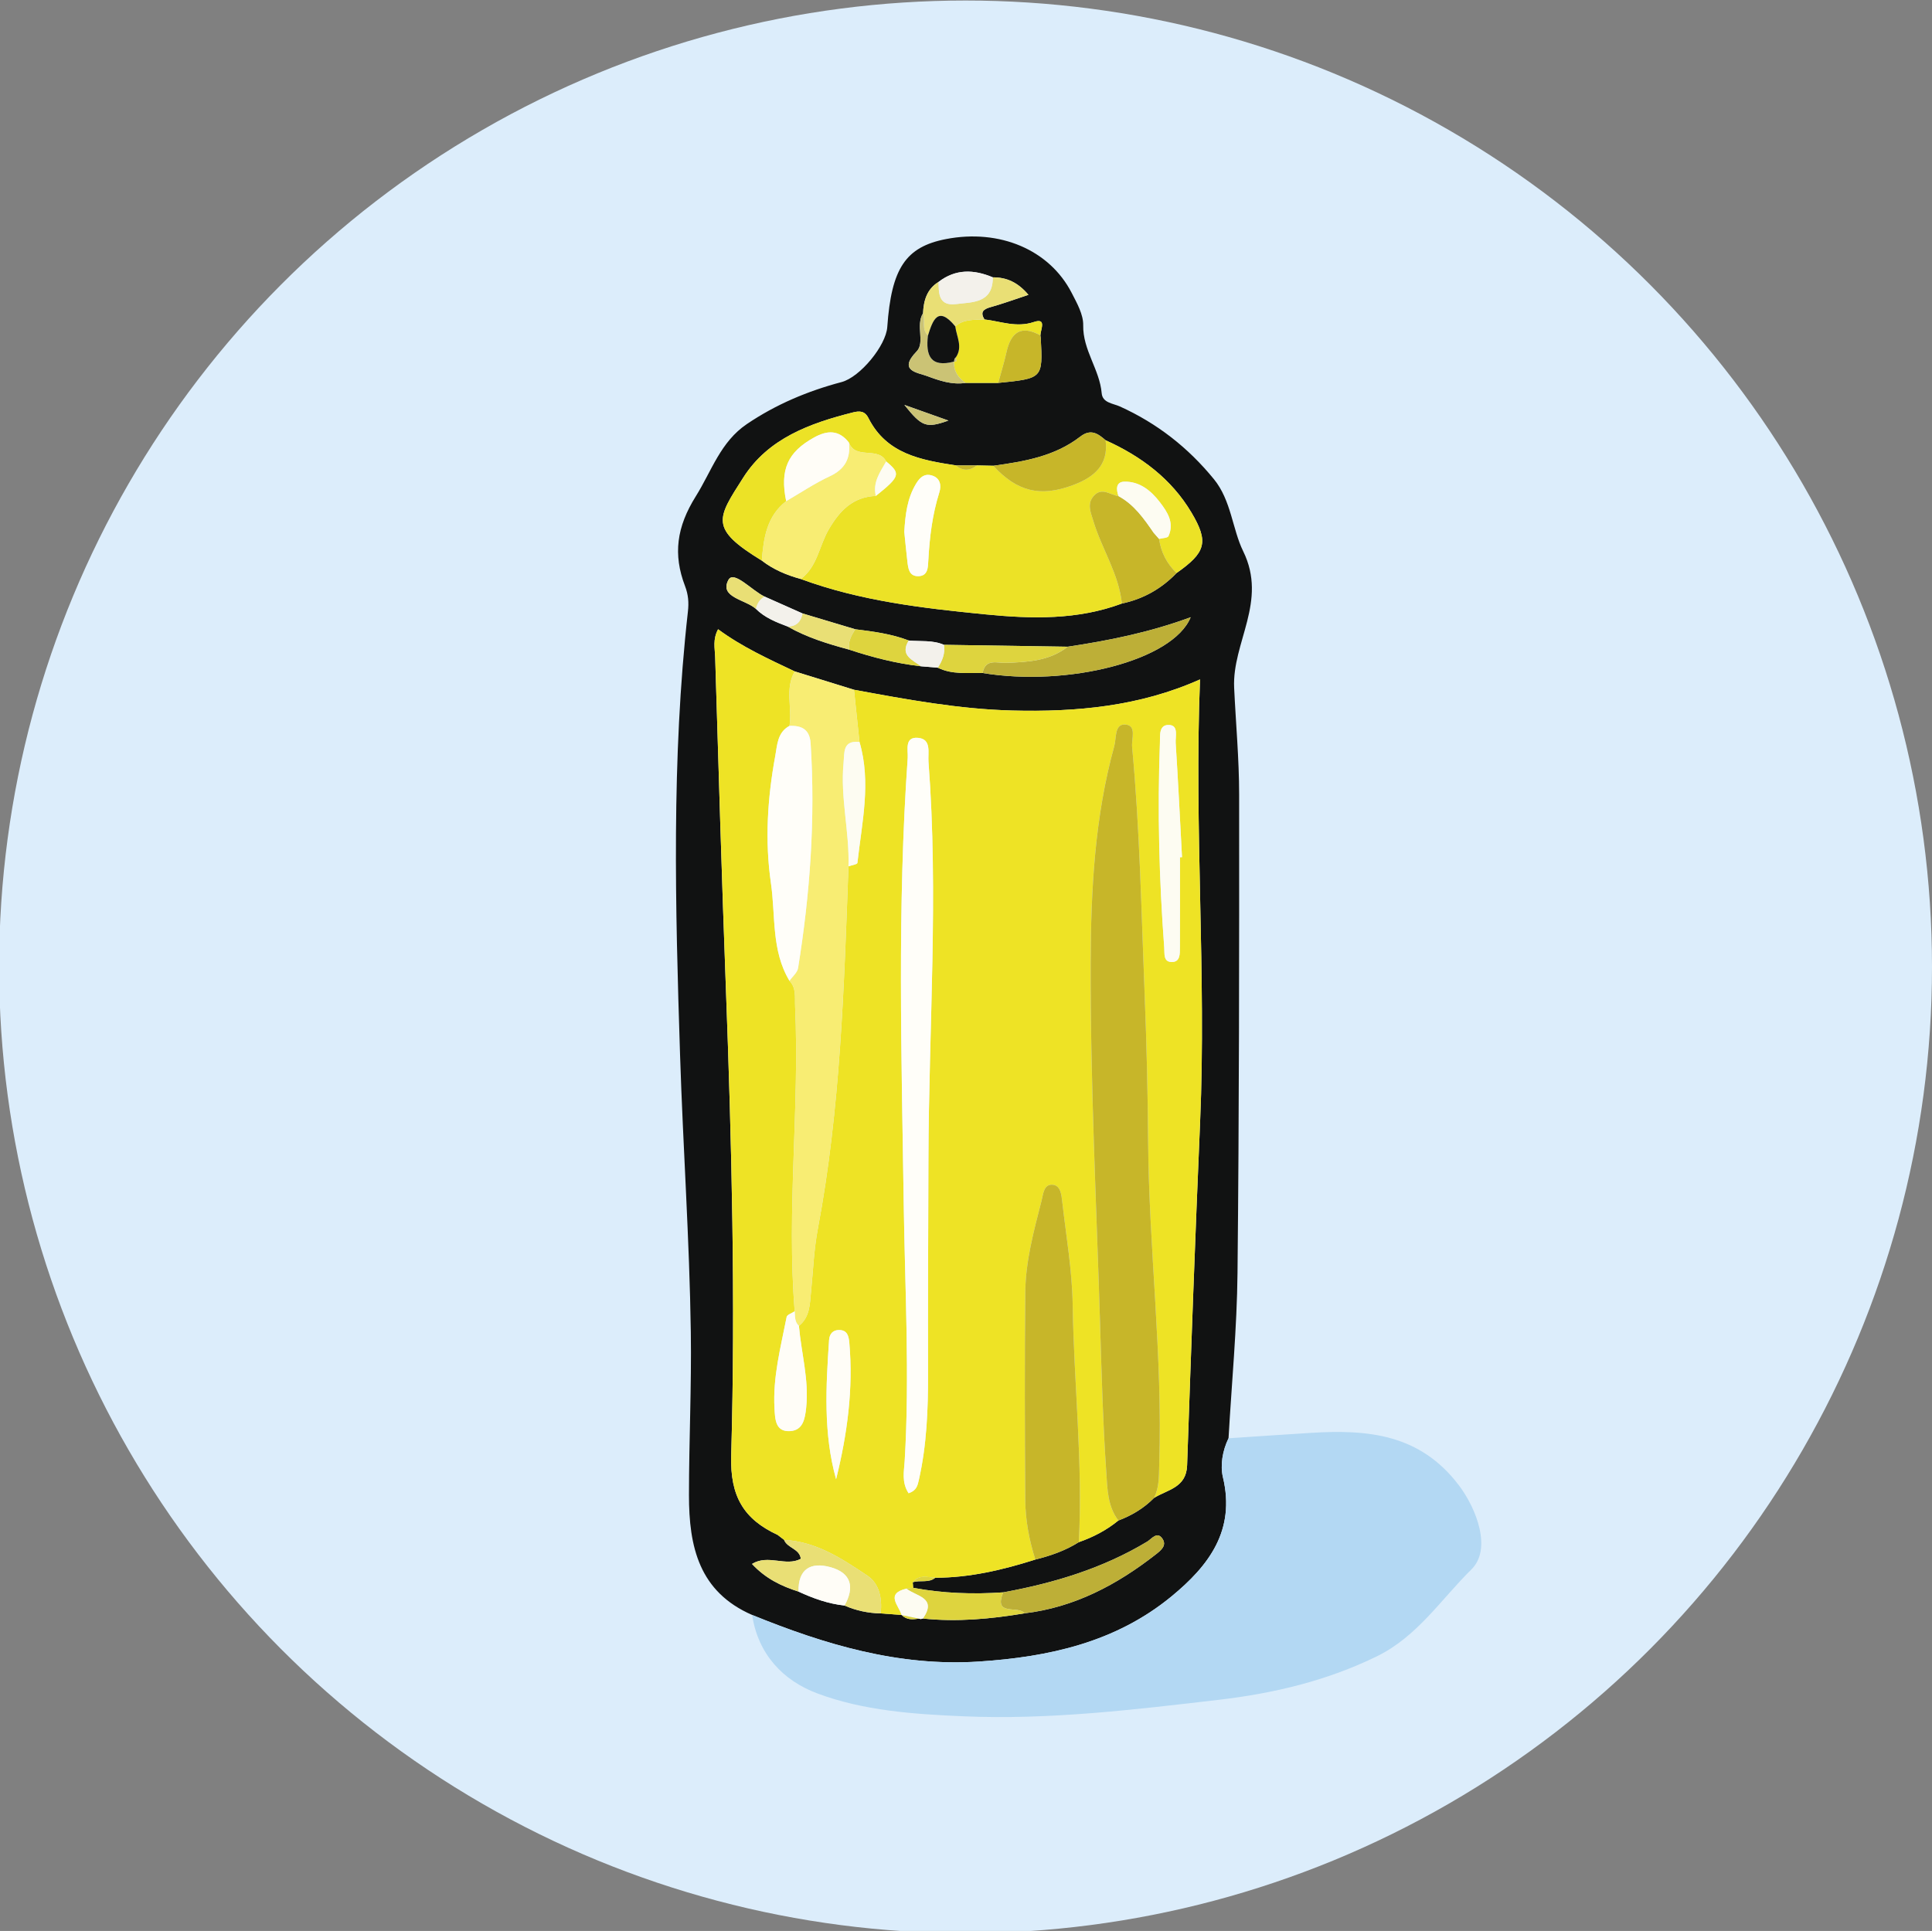 <?xml version="1.0" encoding="utf-8"?>
<!-- Generator: Adobe Illustrator 28.3.0, SVG Export Plug-In . SVG Version: 6.00 Build 0)  -->
<svg version="1.1" id="Livello_1" xmlns="http://www.w3.org/2000/svg" xmlns:xlink="http://www.w3.org/1999/xlink" x="0px" y="0px"
	 width="1728px" height="1727.263px" viewBox="0 0 1728 1727.263" enable-background="new 0 0 1728 1727.263" xml:space="preserve">
<rect x="0" y="0" width="1728" height="1727.263" fill="#808080" stroke="none"/>
<circle fill="#DCEDFB" cx="863.605" cy="864.861" r="864.395"/>
<g>
	<g>
		<defs>
			<rect id="SVGID_1_" x="604.548" y="211.516" width="1796.016" height="1796.016"/>
		</defs>
		<clipPath id="SVGID_00000005980888327680767750000017133308643592923542_">
			<use xlink:href="#SVGID_1_"  overflow="visible"/>
		</clipPath>
		<g clip-path="url(#SVGID_00000005980888327680767750000017133308643592923542_)">
			<g>
				<defs>
					
						<rect id="SVGID_00000049933664610437670570000018179622529636429727_" x="604.548" y="211.516" width="1796.016" height="1796.016"/>
				</defs>
				<clipPath id="SVGID_00000181788055292230416470000007092320468379337866_">
					<use xlink:href="#SVGID_00000049933664610437670570000018179622529636429727_"  overflow="visible"/>
				</clipPath>
				<g clip-path="url(#SVGID_00000181788055292230416470000007092320468379337866_)">
					<path fill="#111212" d="M672.715,1444.597c-47.449-20.725-56.536-60.854-56.501-107.289
						c0.035-48.572,2.344-97.156,1.658-145.62c-1.178-82.788-6.973-165.503-9.629-248.283
						c-4.239-132.176-7.781-264.391,7.02-396.235c0.917-8.151,0.425-15.121-2.59-23.003c-10.788-28.179-7.531-52.761,9.668-80.234
						c14.161-22.621,22.032-48.662,45.757-64.672c26.03-17.57,54.368-29.485,84.586-37.488
						c16.626-4.403,39.739-32.633,40.897-49.216c3.658-52.527,16.443-71.7,52.457-78.689c47.972-9.31,92.605,9.509,112.461,48.093
						c4.692,9.119,10.507,19.337,10.324,28.943c-0.429,22.293,14.715,39.563,16.533,60.842c0.741,8.67,10.168,9.091,16.166,11.798
						c33.339,15.043,61.248,36.895,84.267,65.16c15.487,19.021,16.443,44.657,26.104,64.348
						c22.122,45.09-9.957,81.611-8.062,122.199c1.486,31.813,4.45,63.623,4.466,95.433c0.082,142.718,0.012,285.44-1.459,428.146
						c-0.507,49.263-5.23,98.479-8.026,147.718c-5.421,11.104-7.539,24.251-5,34.867c11.431,47.73-12.792,79.247-45.952,106.536
						c-49.953,41.115-109.738,54.274-172.566,58.338C803.865,1490.923,737.652,1471.048,672.715,1444.597z M806.513,1444.73
						c4.376,4.341,9.696,4.119,15.172,3.128l1.872,0.41l1.853-0.468c30.538,3.221,60.764,0.398,90.877-4.649
						c44.7-5.335,82.703-25.519,117.574-52.792c4.68-3.658,9.645-7.8,6.084-13.565c-4.758-7.699-10.078-0.082-13.732,2.122
						c-39.891,24.048-83.526,37.172-128.911,45.472c-27.012,1.841-53.888,0.952-80.554-4.064c-0.129-1.642-0.257-3.284-0.386-4.926
						c6.529-2.301,14.177,0.924,20.164-4.072c30.807-0.059,60.355-7.02,89.489-16.279c13.678-3.405,26.884-7.991,38.892-15.565
						c12.878-4.466,24.797-10.694,35.382-19.353c12.016-4.54,22.82-10.987,31.88-20.195c12.016-7.492,28.908-9.041,29.598-29.161
						c3.522-102.492,7.235-204.98,11.638-307.437c5.64-131.22-5.413-262.406-0.097-395.584
						c-53.935,24.122-110.386,29.306-167.956,27.828c-47.863-1.229-94.676-9.945-141.532-18.584
						c-17.675-5.472-35.347-10.94-53.022-16.412c-23.409-11.104-47.005-21.837-68.529-37.695c-4.918,9.15-2.851,17.098-2.617,24.645
						c3.03,98.752,5.885,197.511,9.583,296.239c5.218,139.446,8.666,278.973,4.754,418.419
						c-1.026,36.486,11.342,56.802,41.579,70.827c2.013,1.548,4.029,3.093,6.041,4.641l-0.304-0.179
						c2.87,7.387,13.904,7.757,14.945,16.895c-13.463,7.254-29.099-4.349-43.647,4.594c12.445,13.366,26.537,19.891,41.618,24.746
						c13.132,6.108,26.661,10.913,41.174,12.469c10.296,4.516,21.084,6.782,32.305,7.048c6.232,0.456,12.465,0.913,18.701,1.369
						L806.513,1444.73z M683.682,533.57c-11.295-5.413-27.402-23.643-32.164-14.84c-8.428,15.585,15.066,17.516,24.508,25.846
						c7.984,8.003,18.21,11.977,28.487,15.854c17.219,9.813,35.983,15.53,54.965,20.659c20.944,6.95,42.239,12.395,64.212,14.906
						c5.031,0.421,10.062,0.842,15.094,1.268c12.804,6.318,26.579,4.442,40.097,4.754c76.127,12.57,170.261-11.092,186.076-49.898
						c-37.063,13.658-73.334,20.878-109.969,26.377c-36.919-0.569-73.834-1.135-110.733-1.697
						c-10.097-4.407-20.924-2.851-31.435-3.853c-15.39-5.909-31.579-8.026-47.785-10.051c-15.749-4.715-31.498-9.434-47.246-14.15
						C706.42,543.687,695.051,538.629,683.682,533.57z M887.971,248.08c-16.876-7.118-33.202-7.707-48.487,4.08
						c-10.468,6.451-13.397,16.642-13.9,28.038c-6.821,10.796,1.981,26.193-5.671,34.087c-16.95,17.488,0.612,18.869,9.251,22.094
						c10.815,4.037,22.305,8.034,34.477,6.151c9.727-0.004,19.454-0.008,29.181-0.012c39.926-4.017,39.93-4.021,38.038-40.14
						c-0.043-0.792-0.215-1.58-0.328-2.367c0.082-5.164,5.889-15.877-5.706-11.997c-15.835,5.304-29.668-0.55-44.337-2.274
						c-4.072-6.716-0.967-9.197,5.608-11.03c10.811-3.015,21.381-6.895,33.756-10.975
						C910.284,252.405,900.206,248.044,887.971,248.08z M681.385,501.48c10.406,8.066,22.285,13.007,34.875,16.447
						c53.331,19.657,109.142,26.135,165.214,31.642c41.314,4.056,82.215,5.101,121.942-9.692
						c19.119-4.048,35.374-13.229,48.908-27.285c26.139-18.37,29.072-27.64,13.28-54.157c-17.956-30.156-45.043-50.32-76.727-64.61
						c-6.872-5.94-13.202-10.589-22.734-3.21c-22.753,17.617-50.183,22.258-77.753,26.03c-4.883-0.101-9.77-0.207-14.653-0.308
						c-6.279-0.008-12.558-0.02-18.838-0.027c-31.108-4.766-61.927-10.207-78.139-42.289c-3.303-6.533-7.96-6.576-13.881-5.086
						c-38.53,9.692-75.737,23.147-98.096,58.276C641.357,464.003,634.162,472.591,681.385,501.48z M808.884,362.202
						c15.835,19.766,19.563,20.948,39.419,14.021C833.798,371.067,821.341,366.632,808.884,362.202z"/>
					<path fill="#B3D8F3" d="M672.715,1444.597c64.937,26.451,131.15,46.326,202.573,41.704
						c62.827-4.068,122.613-17.227,172.566-58.338c33.159-27.293,57.383-58.806,45.952-106.536c-2.543-10.616-0.425-23.763,5-34.867
						c24.54-1.615,49.072-3.311,73.615-4.828c50.678-3.136,97.511,0.842,132.386,46.86c15.944,21.033,29.653,57.172,11.229,75.292
						c-27.192,26.743-48.381,60.093-84.75,77.831c-44.973,21.934-92.519,33.101-141.423,38.814
						c-75.706,8.845-151.536,18.011-228.014,14.735c-44.415-1.903-89.411-4.922-131.08-20.581
						C700.254,1503.208,677.972,1479.624,672.715,1444.597z"/>
					<path fill="#EEE325" d="M816.361,1415.389c0.129,1.642,0.257,3.284,0.386,4.93c-2.009,0.242-4.017,0.48-6.026,0.721
						c-19.126,4.606-6.829,14.98-4.325,23.557c-6.232-0.456-12.465-0.913-18.697-1.365c1.416-13.253-0.983-26.498-12.024-33.881
						c-22.629-15.121-45.663-30.452-74.368-31.876l0.304,0.179c-2.016-1.548-4.029-3.093-6.041-4.641
						c-30.238-14.025-42.605-34.341-41.579-70.827c3.912-139.446,0.468-278.973-4.754-418.419
						c-3.701-98.724-6.56-197.484-9.587-296.235c-0.23-7.547-2.301-15.495,2.617-24.653c21.525,15.854,45.125,26.591,68.541,37.699
						c-8.916,15.538-2.141,32.582-4.665,48.728c-10.878,5.768-10.967,17.25-12.738,26.876c-6.931,37.644-9.407,75.772-3.877,113.724
						c4.271,29.321,0.254,60.374,16.587,87.437c6.217,6.517,4.668,14.727,5.027,22.574c4.142,91.037-7.734,182.051-0.355,273.092
						c-2.488,1.654-6.794,2.952-7.196,5.016c-5.296,27.044-12.469,53.88-10.874,81.844c0.554,9.688,0.792,21.076,13.97,20.261
						c11.537-0.714,13.311-10.901,14.38-21.115c2.601-24.844-4.423-48.67-6.502-72.999c9.821-7.832,9.723-19.173,10.807-30.168
						c1.868-18.916,2.601-38.057,6.112-56.673c20.203-107.168,23.42-215.709,27.402-324.211c2.769-1.01,7.828-1.767,7.976-3.069
						c4.005-35.983,12.5-71.95,1.884-108.178c-1.642-15.577-3.284-31.154-4.93-46.732c46.852,8.639,93.67,17.36,141.528,18.584
						c57.57,1.474,114.021-3.705,167.956-27.828c-5.316,133.178,5.737,264.363,0.097,395.584
						c-4.403,102.457-8.12,204.945-11.638,307.437c-0.69,20.125-17.582,21.669-29.602,29.165c4.895-9.625,4.325-20.035,4.665-30.406
						c3.179-96.431-9.232-192.32-9.938-288.63c-0.32-43.728-1.357-87.465-3.104-131.216c-2.952-73.904-4.302-147.851-11.217-221.548
						c-0.671-7.157,4.427-19.325-6.174-20.016c-9.719-0.632-7.812,12.196-9.782,19.333
						c-17.492,63.373-20.917,128.849-21.112,193.669c-0.324,107.375,5.117,214.773,8.385,322.152
						c1.357,44.528,2.547,89.091,5.569,133.521c0.995,14.575,0.991,30.484,10.823,43.331c-10.585,8.658-22.504,14.887-35.378,19.353
						c3.732-70.924-4.395-141.56-5.484-212.378c-0.472-30.796-5.889-61.525-9.353-92.25c-0.69-6.139-1.463-14.618-8.748-15.074
						c-7.812-0.488-8.229,8.342-9.715,14.161c-6.876,26.911-14.29,53.923-14.583,81.829c-0.647,61.88-0.417,123.775-0.027,185.659
						c0.117,18.221,3.495,36.174,9.013,53.627c-29.134,9.259-58.682,16.221-89.489,16.279
						C829.438,1410.904,821.915,1408.267,816.361,1415.389z M812.644,1335.732c7.114-2.328,8.073-6.997,9.158-11.767
						c7.094-31.307,8.323-63.069,8.249-95.031c-0.152-63.791,0.152-127.585,0.331-191.38c0.335-118.724,9.154-237.445,0.059-356.157
						c-0.608-7.964,2.929-20.308-9.302-21.388c-12.473-1.1-8.787,11.174-9.271,17.984c-9.403,133.026-5.507,266.193-3.557,399.328
						c1.119,76.494,5.398,152.964,0.854,229.488C808.619,1316.009,806.24,1325.779,812.644,1335.732z M1055.377,766.822
						c0.608-0.023,1.217-0.047,1.825-0.07c-1.829-34.044-3.479-68.1-5.663-102.121c-0.367-5.718,2.691-15.452-5.41-16.096
						c-9.899-0.784-8.444,9.446-8.686,15.991c-2.254,61.154-0.698,122.238,3.869,183.252c0.398,5.308-0.979,12.75,6.802,12.757
						c7.492,0.008,7.161-7.305,7.192-12.714C1055.459,820.82,1055.377,793.823,1055.377,766.822z M747.812,1323.189
						c10.039-40.495,15.452-80.858,11.829-122.039c-0.53-6.01-1.782-11.342-9.068-11.435c-5.608-0.07-8.674,3.514-9.037,8.974
						C738.744,1240.421,736.314,1282.144,747.812,1323.189z"/>
					<path fill="#ECE226" d="M1003.423,539.873c-39.735,14.797-80.632,13.748-121.946,9.696
						c-56.072-5.503-111.883-11.981-165.218-31.642c14.883-11.069,16.443-29.735,25.031-44.419
						c9.766-16.7,21.548-29.033,42.067-29.879c21.724-17.383,22.492-19.938,9.259-30.831c-6.946-13.807-27.239-1.205-33.272-16.814
						c-8.947-11.595-19.333-11.232-31.271-4.614c-23.565,13.065-30.663,28.756-24.906,56.919
						c-17.48,13.545-20.211,33.132-21.774,53.194c-47.231-28.892-40.035-37.48-16.611-74.286
						c22.359-35.129,59.567-48.584,98.096-58.276c5.92-1.49,10.581-1.447,13.881,5.086c16.213,32.083,47.032,37.527,78.135,42.289
						c6.271,5.246,12.551,4.918,18.842,0.027c4.883,0.101,9.77,0.207,14.649,0.308c21.478,23.245,42.149,28.284,71.665,17.161
						c18.346-6.915,31.638-17.699,28.826-39.98c31.685,14.29,58.771,34.454,76.727,64.61c15.792,26.521,12.859,35.788-13.276,54.154
						c-8.658-8.401-13.947-18.533-15.636-30.507c2.906-0.796,7.633-0.768,8.42-2.516c5.367-11.903-0.971-21.583-7.785-30.441
						c-7.976-10.367-18.194-18.658-31.899-18.241c-7.441,0.226-7.196,7.04-4.996,12.917c-7.371-1.065-14.875-8.272-22.083-0.273
						c-6.392,7.094-2.812,14.633-0.495,22.371C985.346,490.922,1000.705,513.219,1003.423,539.873z M808.81,475.727
						c0.893,8.67,1.689,17.352,2.711,26.01c0.749,6.338,1.338,13.822,9.828,13.666c8.768-0.16,8.615-8.069,8.951-14.193
						c1.131-20.628,3.584-40.936,9.844-60.78c1.934-6.127,0.979-13.089-7.145-15.238c-6.424-1.697-10.312,2.079-13.467,7.196
						C811.326,445.712,809.742,460.614,808.81,475.727z"/>
					<path fill="#C7B629" d="M1000.284,1360.12c-9.832-12.851-9.832-28.756-10.823-43.331c-3.026-44.427-4.216-88.994-5.569-133.521
						c-3.268-107.379-8.709-214.777-8.385-322.152c0.195-64.817,3.619-130.296,21.111-193.669c1.97-7.137,0.062-19.965,9.782-19.333
						c10.597,0.686,5.503,12.859,6.174,20.016c6.915,73.697,8.261,147.644,11.217,221.548c1.747,43.752,2.785,87.488,3.104,131.216
						c0.706,96.314,13.116,192.199,9.938,288.63c-0.343,10.374,0.226,20.78-4.665,30.406
						C1023.104,1349.133,1012.296,1355.58,1000.284,1360.12z"/>
					<path fill="#F8ED73" d="M758.888,774.97c-3.982,108.502-7.2,217.047-27.402,324.211c-3.51,18.615-4.243,37.761-6.112,56.673
						c-1.084,10.995-0.987,22.336-10.807,30.168c-3.943-3.557-3.42-8.413-3.783-13.011c-7.375-91.037,4.497-182.055,0.355-273.092
						c-0.359-7.847,1.19-16.057-5.027-22.578c2.648-3.799,7.028-7.317,7.691-11.435c10.737-66.548,15.538-133.455,11.225-200.877
						c-0.8-12.496-7.867-16.162-18.888-15.721c2.523-16.151-4.255-33.19,4.665-48.728c17.664,5.464,35.339,10.936,53.015,16.408
						c1.642,15.577,3.288,31.154,4.93,46.732c-15.246-1.689-13.346,9.501-14.251,18.787
						C751.474,713.55,759.887,744.034,758.888,774.97z"/>
					<path fill="#C7B629" d="M926.009,1395.038c-5.519-17.453-8.9-35.406-9.013-53.627c-0.394-61.884-0.62-123.779,0.027-185.659
						c0.292-27.906,7.711-54.914,14.583-81.829c1.486-5.819,1.903-14.649,9.715-14.161c7.282,0.456,8.058,8.935,8.748,15.074
						c3.463,30.725,8.877,61.458,9.353,92.25c1.088,70.819,9.216,141.454,5.484,212.378
						C952.893,1387.047,939.687,1391.633,926.009,1395.038z"/>
					<path fill="#F8ED73" d="M681.385,501.48c1.564-20.062,4.294-39.649,21.774-53.194c12.937-7.496,25.437-15.94,38.939-22.223
						c13.549-6.303,18.748-15.897,17.243-30.086c6.034,15.612,26.326,3.007,33.272,16.821c-5.452,9.567-12.2,18.74-9.259,30.827
						c-20.515,0.85-32.301,13.182-42.067,29.879c-8.584,14.684-10.148,33.346-25.031,44.419
						C703.674,514.483,691.794,509.545,681.385,501.48z"/>
					<path fill="#C7B629" d="M1036.692,482.077c1.693,11.973,6.977,22.106,15.636,30.507c-13.537,14.06-29.793,23.241-48.908,27.289
						c-2.718-26.654-18.073-48.951-25.569-73.974c-2.317-7.738-5.897-15.277,0.495-22.371c7.207-7.999,14.715-0.792,22.071,0.265
						c13.959,7.551,22.714,20.113,31.404,32.742c1.685,1.919,3.366,3.834,5.051,5.753L1036.692,482.077z"/>
					<path fill="#BDAF37" d="M954.988,578.496c36.634-5.499,72.905-12.718,109.969-26.377
						c-15.815,38.806-109.953,62.472-186.08,49.898c2.383-13.171,12.929-8.83,20.69-9.087
						C919.208,592.279,938.58,591.269,954.988,578.496z"/>
					<path fill="#BDAF37" d="M897.301,1424.383c45.386-8.303,89.021-21.423,128.911-45.472c3.654-2.204,8.974-9.821,13.732-2.122
						c3.565,5.764-1.404,9.906-6.084,13.565c-34.871,27.277-72.874,47.457-117.574,52.792
						C911.084,1435.751,888.092,1446.36,897.301,1424.383z"/>
					<path fill="#C7B629" d="M988.876,393.82c2.816,22.282-10.476,33.062-28.826,39.98c-29.516,11.123-50.187,6.088-71.665-17.161
						c27.574-3.771,55-8.413,77.757-26.03C975.674,383.231,982.004,387.88,988.876,393.82z"/>
					<path fill="#ECE226" d="M880.495,285.739c14.668,1.724,28.498,7.574,44.337,2.274c11.591-3.881,5.788,6.833,5.706,11.997
						c-17.438-9.59-26.412-2.621-30.363,15.164c-2.044,9.204-4.875,18.237-7.348,27.344c-9.727,0.004-19.454,0.008-29.173,0.012
						c-6.771-4.567-10.835-10.601-10.308-19.111l0.144,0.066c0.655-0.152,1.884-0.308,1.88-0.456
						c-0.008-1.127-0.257-2.25-0.433-3.374c6.396-9.364,0.655-18.494-0.527-27.714C862.004,285.256,871.415,286.2,880.495,285.739z"
						/>
					<path fill="#E9DF75" d="M701.303,1377.476c28.705,1.423,51.743,16.751,74.368,31.876c11.041,7.379,13.444,20.628,12.024,33.881
						c-11.225-0.269-22.008-2.535-32.317-7.052c9.115-16.369,6.143-29.185-12.648-34.329c-17.652-4.832-28.955,1.607-28.514,21.864
						c-15.086-4.856-29.173-11.385-41.618-24.746c14.551-8.943,30.187,2.66,43.647-4.594
						C715.207,1385.233,704.173,1384.866,701.303,1377.476z"/>
					<path fill="#DED43E" d="M954.988,578.496c-16.412,12.773-35.784,13.783-55.425,14.434c-7.761,0.257-18.303-4.08-20.69,9.087
						c-13.514-0.312-27.289,1.564-40.082-4.754c4.037-6.236,6.743-12.824,5.445-20.472
						C881.154,577.361,918.073,577.926,954.988,578.496z"/>
					<path fill="#DED43E" d="M897.301,1424.383c-9.208,21.981,13.783,11.373,18.99,18.764c-30.113,5.047-60.343,7.87-90.846,4.645
						c13.155-18.873-6.236-19.801-14.719-26.751c2.009-0.238,4.017-0.48,6.026-0.721
						C843.412,1425.334,870.288,1426.219,897.301,1424.383z"/>
					<path fill="#E9DF75" d="M880.495,285.739c-9.08,0.464-18.491-0.484-26.096,6.193c-15.491-18.849-20.086-5.636-24.438,8.292
						c-5.881-5.71-2.297-13.487-4.372-20.027c0.503-11.392,3.432-21.583,13.904-28.038c0.023,10.671,0.25,21.704,15.526,19.848
						c15.121-1.837,33.054-0.741,32.952-23.927c12.231-0.031,22.313,4.325,31.884,15.655c-12.375,4.076-22.945,7.96-33.756,10.975
						C879.528,276.539,876.423,279.019,880.495,285.739z"/>
					<path fill="#C7B629" d="M892.823,342.518c2.473-9.111,5.304-18.14,7.348-27.344c3.947-17.785,12.925-24.754,30.363-15.164
						c0.113,0.788,0.289,1.576,0.328,2.367C932.753,338.497,932.753,338.497,892.823,342.518z"/>
					<path fill="#FFFDF7" d="M714.216,1423.712c-0.441-20.253,10.862-26.697,28.514-21.864c18.787,5.14,21.763,17.96,12.648,34.329
						C740.881,1434.624,727.352,1429.819,714.216,1423.712z"/>
					<path fill="#F3F1EB" d="M887.971,248.08c0.098,23.186-17.831,22.09-32.952,23.927c-15.277,1.856-15.507-9.177-15.526-19.848
						C854.769,240.373,871.095,240.958,887.971,248.08z"/>
					<path fill="#DED43E" d="M823.689,595.996c-21.973-2.512-43.268-7.956-64.216-14.91c-1.057-6.958,1.814-12.711,5.565-18.194
						c16.209,2.024,32.395,4.142,47.777,10.051C804.563,586.23,816.158,590.153,823.689,595.996z"/>
					<path fill="#E9DF75" d="M765.035,562.895c-3.752,5.484-6.622,11.236-5.565,18.194c-18.974-5.125-37.738-10.842-54.976-20.667
						c7.824-0.016,11.884-4.337,13.296-11.677C733.537,553.461,749.286,558.176,765.035,562.895z"/>
					<path fill="#CBC375" d="M825.585,280.197c2.075,6.541-1.505,14.317,4.372,20.027c-2.157,17.761,2.297,28.857,23.381,23.194
						c-0.523,8.51,3.537,14.544,10.308,19.111c-12.18,1.884-23.666-2.114-34.485-6.151c-8.643-3.225-26.205-4.602-9.251-22.094
						C827.566,306.391,818.763,290.989,825.585,280.197z"/>
					<path fill="#F3F1EB" d="M823.689,595.996c-7.531-5.842-19.122-9.766-10.874-23.054c10.523,1.006,21.349-0.554,31.435,3.849
						c1.291,7.644-1.42,14.232-5.452,20.468C833.748,596.842,828.716,596.417,823.689,595.996z"/>
					<path fill="#F3F1EB" d="M717.789,548.742c-1.412,7.344-5.476,11.661-13.296,11.677c-10.261-3.869-20.484-7.843-28.463-15.842
						c1.061-4.704,3.397-8.522,7.652-11.01C695.051,538.629,706.42,543.687,717.789,548.742z"/>
					<path fill="#FDFCF2" d="M810.721,1421.04c8.483,6.95,27.874,7.878,14.719,26.751c-0.031,0.008-1.884,0.476-1.884,0.476
						s-1.872-0.41-1.876-0.41c-5.058-1.041-10.113-2.087-15.168-3.128c0,0-0.113-0.133-0.117-0.133
						C803.892,1436.021,791.595,1425.642,810.721,1421.04z"/>
					<path fill="#E9DF75" d="M683.682,533.57c-4.251,2.488-6.591,6.307-7.652,11.01c-9.446-8.331-32.941-10.261-24.512-25.85
						C656.279,509.927,672.387,528.157,683.682,533.57z"/>
					<path fill="#CBC375" d="M808.884,362.202c12.457,4.431,24.914,8.861,39.419,14.021
						C828.447,383.153,824.715,381.968,808.884,362.202z"/>
					<path fill="#C7B629" d="M873.736,416.332c-6.287,4.887-12.57,5.215-18.842-0.027
						C861.177,416.312,867.457,416.32,873.736,416.332z"/>
					<path fill="#DED43E" d="M816.361,1415.389c5.554-7.126,13.081-4.489,20.16-4.072
						C830.534,1416.313,822.89,1413.088,816.361,1415.389z"/>
					<path fill="#DED43E" d="M806.513,1444.73c5.055,1.041,10.109,2.087,15.168,3.128
						C816.209,1448.848,810.889,1449.07,806.513,1444.73z"/>
					<path fill="#E9DF75" d="M695.566,1373.018c2.013,1.548,4.029,3.093,6.041,4.641
						C699.594,1376.11,697.578,1374.562,695.566,1373.018z"/>
					<path fill="#FFFEF9" d="M812.644,1335.732c-6.4-9.953-4.025-19.723-3.479-28.92c4.544-76.525,0.265-152.995-0.854-229.488
						c-1.95-133.135-5.846-266.302,3.557-399.328c0.48-6.814-3.206-19.083,9.271-17.984c12.231,1.08,8.693,13.424,9.302,21.388
						c9.095,118.713,0.273,237.433-0.058,356.157c-0.179,63.795-0.484,127.585-0.331,191.38c0.078,31.962-1.154,63.724-8.249,95.031
						C820.717,1328.735,819.754,1333.404,812.644,1335.732z"/>
					<path fill="#FFFEF9" d="M706.143,649.311c11.022-0.441,18.089,3.225,18.888,15.721c4.314,67.426-0.487,134.333-11.225,200.877
						c-0.663,4.119-5.043,7.636-7.691,11.435c-16.334-27.059-12.313-58.112-16.587-87.433c-5.53-37.952-3.054-76.08,3.877-113.724
						C695.176,666.561,695.265,655.079,706.143,649.311z"/>
					<path fill="#FDFCF2" d="M1055.377,766.822c0,27.001,0.086,54.001-0.07,80.998c-0.031,5.409,0.296,12.722-7.192,12.714
						c-7.781-0.008-6.404-7.449-6.802-12.757c-4.563-61.014-6.123-122.102-3.869-183.252c0.242-6.544-1.213-16.775,8.686-15.991
						c8.101,0.643,5.043,10.378,5.41,16.096c2.184,34.021,3.834,68.077,5.663,102.121
						C1056.594,766.775,1055.986,766.799,1055.377,766.822z"/>
					<path fill="#FFFDF7" d="M747.812,1323.189c-11.498-41.045-9.068-82.769-6.275-124.497c0.367-5.46,3.428-9.044,9.037-8.974
						c7.286,0.094,8.541,5.421,9.068,11.435C763.264,1242.332,757.851,1282.694,747.812,1323.189z"/>
					<path fill="#FFFDF7" d="M710.784,1173.014c0.367,4.598-0.16,9.454,3.783,13.011c2.075,24.329,9.103,48.155,6.502,72.999
						c-1.069,10.211-2.847,20.398-14.38,21.115c-13.179,0.815-13.42-10.573-13.97-20.261c-1.595-27.964,5.573-54.801,10.874-81.844
						C703.99,1175.967,708.292,1174.668,710.784,1173.014z"/>
					<path fill="#FDFCF2" d="M758.888,774.97c0.995-30.936-7.414-61.419-4.392-92.461c0.905-9.286-0.998-20.476,14.251-18.787
						c10.616,36.232,2.122,72.196-1.884,108.178C766.72,773.203,761.661,773.959,758.888,774.97z"/>
					<path fill="#FFFDF7" d="M759.341,395.977c1.505,14.189-3.693,23.783-17.242,30.086c-13.506,6.283-26.002,14.727-38.939,22.223
						c-5.753-28.163,1.346-43.853,24.91-56.919C740.008,384.745,750.394,384.382,759.341,395.977z"/>
					<path fill="#FFFEF9" d="M808.802,475.708c0.94-15.097,2.523-29.996,10.733-43.323c3.151-5.117,7.044-8.892,13.467-7.196
						c8.124,2.149,9.08,9.111,7.145,15.238c-6.264,19.844-8.717,40.152-9.844,60.78c-0.335,6.123-0.187,14.033-8.951,14.193
						c-8.491,0.152-9.08-7.328-9.828-13.666C810.499,493.079,809.703,484.397,808.802,475.708z"/>
					<path fill="#FDFCF2" d="M1031.82,476.534c-8.686-12.629-17.441-25.191-31.404-32.742c-2.188-5.87-2.43-12.683,5.008-12.909
						c13.705-0.417,23.923,7.874,31.899,18.241c6.814,8.857,13.151,18.533,7.785,30.441c-0.788,1.747-5.515,1.72-8.42,2.516
						c0,0,0.179,0.211,0.179,0.207C1035.186,480.368,1033.505,478.449,1031.82,476.534z"/>
					<path fill="#FDFCF2" d="M783.354,443.625c-2.941-12.087,3.807-21.26,9.259-30.827
						C805.842,423.684,805.078,426.238,783.354,443.625z"/>
					<path fill="#ECE226" d="M1031.82,476.534c1.681,1.919,3.366,3.834,5.051,5.753
						C1035.186,480.368,1033.505,478.449,1031.82,476.534z"/>
					<path fill="#111212" d="M853.342,323.419c-21.084,5.663-25.538-5.437-23.381-23.194c4.353-13.927,8.947-27.141,24.438-8.292
						c1.19,9.228,6.931,18.362,0.534,27.722c-1.182,1.01-1.665,2.289-1.451,3.83L853.342,323.419z"/>
					<path fill="#CBC375" d="M853.482,323.481c-0.215-1.541,0.269-2.82,1.451-3.83c0.172,1.127,0.421,2.25,0.429,3.374
						C855.366,323.173,854.142,323.329,853.482,323.481z"/>
				</g>
			</g>
		</g>
	</g>
</g>
</svg>
